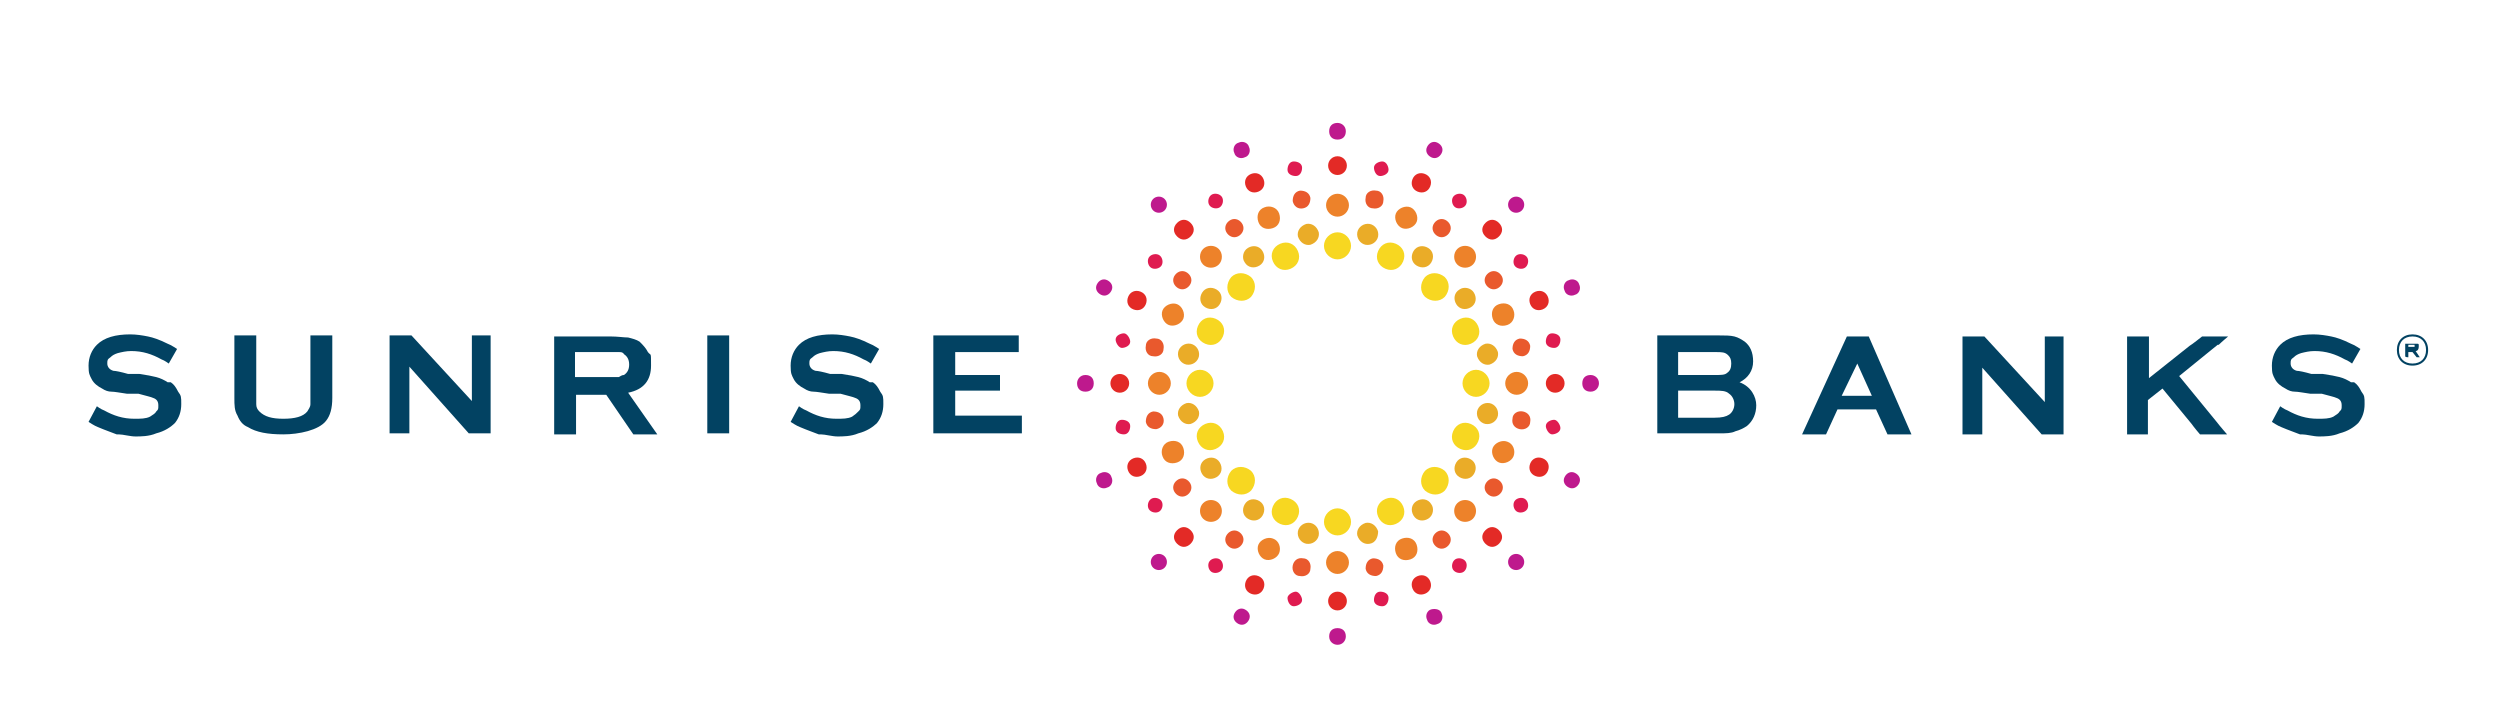 <svg xmlns="http://www.w3.org/2000/svg" id="Layer_1" data-name="Layer 1" viewBox="0 0 240 69.2"><defs><style> .cls-1 { fill: #024262; } .cls-1, .cls-2, .cls-3, .cls-4, .cls-5, .cls-6, .cls-7, .cls-8 { stroke-width: 0px; } .cls-2 { fill: #df1b50; } .cls-3 { fill: #be198d; } .cls-4 { fill: #e32a26; } .cls-5 { fill: #ed822a; } .cls-6 { fill: #f7d721; } .cls-7 { fill: #eaac28; } .cls-8 { fill: #e9592d; } </style></defs><g><path class="cls-1" d="M16.1,36.7c-.3-.2-.7-.4-1.1-.5-.4-.1-.9-.2-1.6-.3h-1.1c-.7-.2-1.2-.3-1.4-.3-.4-.1-.6-.4-.6-.7s0-.4.3-.6c.2-.2.4-.3.7-.4.4-.1.8-.2,1.3-.2,1.1,0,2,.3,2.9.8.3.1.7.4.7.4l.8-1.4s-.6-.4-.9-.5c-.8-.4-1.4-.6-1.9-.7-.5-.1-1.1-.2-1.7-.2-1.4,0-2.5.3-3.2,1-.5.5-.8,1.2-.8,2s.1.9.3,1.3c.2.4.6.7,1,.9.3.2.6.3.9.3s.8.1,1.5.2h1.1c.7.2,1.2.3,1.4.4.3.1.5.3.5.7s0,.4-.2.6c-.1.2-.3.3-.6.5-.4.2-.9.2-1.5.2h0c-1.1,0-2-.3-2.9-.8-.3-.1-.7-.4-.7-.4l-.8,1.5s.6.4.9.5c.7.3,1.3.5,1.8.7h0c0,0,.1,0,.2,0,.4,0,1.1.2,1.6.2s1.3,0,2-.3c.8-.2,1.4-.6,1.8-1,.4-.5.6-1.1.6-1.8s0-.8-.3-1.2c-.2-.4-.4-.7-.7-.9h0Z"></path><path class="cls-1" d="M83.5,36.7c-.3-.2-.7-.4-1.1-.5-.4-.1-.9-.2-1.6-.3h-1.1c-.7-.2-1.2-.3-1.4-.3-.4-.1-.6-.4-.6-.7s0-.4.3-.6c.2-.2.4-.3.7-.4.4-.1.8-.2,1.3-.2,1.1,0,2,.3,2.9.8.3.1.7.4.7.4l.8-1.4s-.6-.4-.9-.5c-.8-.4-1.4-.6-1.9-.7-.5-.1-1.1-.2-1.7-.2-1.4,0-2.5.3-3.2,1-.5.5-.8,1.2-.8,2s.1.9.3,1.3c.2.4.6.7,1,.9.3.2.6.3.9.3s.8.1,1.5.2h1.1c.7.2,1.2.3,1.4.4.3.1.5.3.5.7s0,.4-.2.6-.3.3-.6.5c-.4.2-.9.2-1.5.2h0c-1.1,0-2-.3-2.9-.8-.3-.1-.7-.4-.7-.4l-.8,1.5s.6.4.9.5c.7.3,1.3.5,1.8.7h0c0,0,.1,0,.2,0,.4,0,1.1.2,1.6.2s1.3,0,2-.3c.8-.2,1.4-.6,1.8-1,.4-.5.6-1.1.6-1.8s0-.8-.3-1.2c-.2-.4-.4-.7-.7-.9h0Z"></path><path class="cls-1" d="M29.8,32.2v5.4c0,.5,0,.9,0,1.2,0,.3-.2.5-.3.7-.4.5-1.2.7-2.3.7s-1.8-.2-2.3-.7c-.2-.2-.3-.4-.3-.7,0-.3,0-.7,0-1.2v-5.4s-2.1,0-2.1,0v6c0,.7,0,1.2.3,1.7.2.5.5.9,1,1.1.8.5,1.9.7,3.4.7s3.4-.4,4.1-1.3c.4-.5.6-1.2.6-2.2v-6h-1.9,0Z"></path><path class="cls-1" d="M45.3,32.2v6.3l-5.8-6.3h-2.1v9.4h1.9v-6.4l5.7,6.4h2.1v-9.4h-1.9Z"></path><path class="cls-1" d="M70,32.2h-2.1v9.4h2.1v-9.4s0,0,0,0Z"></path><path class="cls-1" d="M89.6,32.2v9.4h8.5v-1.7h-6.4v-2.4h4.3v-1.5h-4.3v-2.2h6.1v-1.6h-8.2Z"></path><path class="cls-1" d="M60.3,37.7c1.5-.3,2.2-1.2,2.2-2.6s0-.9-.3-1.3c-.2-.4-.5-.7-.8-1-.3-.2-.7-.3-1.1-.4-.4,0-1-.1-1.7-.1h-5.4v9.4h2.1v-3.8h2.9l2.6,3.8h2.3l-2.8-4ZM55.2,36.3v-2.5h3.2c.5,0,.8,0,1,0,.2,0,.4,0,.5.2.3.2.5.5.5,1s-.2.8-.5,1c-.2,0-.3.1-.5.2-.2,0-.5,0-1,0,0,0-3.2,0-3.2,0Z"></path></g><g><path class="cls-6" d="M143,36.8c0,.7-.6,1.3-1.3,1.3s-1.3-.6-1.3-1.3.6-1.3,1.3-1.3c.7,0,1.3.6,1.3,1.3"></path><path class="cls-6" d="M141.9,31.3c.3.7,0,1.4-.7,1.7-.7.3-1.4,0-1.7-.7-.3-.7,0-1.4.7-1.7.7-.3,1.4,0,1.7.7"></path><path class="cls-6" d="M138.7,26.6c.5.5.5,1.3,0,1.9-.5.5-1.3.5-1.9,0-.5-.5-.5-1.3,0-1.9.5-.5,1.3-.5,1.9,0"></path><path class="cls-6" d="M134,23.4c.7.3,1,1,.7,1.7-.3.7-1,1-1.7.7-.7-.3-1-1-.7-1.7.3-.7,1-1,1.7-.7"></path><path class="cls-6" d="M128.4,22.3c.7,0,1.3.6,1.3,1.3s-.6,1.3-1.3,1.3-1.3-.6-1.3-1.3.6-1.3,1.3-1.3"></path><path class="cls-6" d="M122.9,23.4c.7-.3,1.4,0,1.7.7.3.7,0,1.4-.7,1.7-.7.3-1.4,0-1.7-.7-.3-.7,0-1.4.7-1.7"></path><path class="cls-6" d="M118.2,26.6c.5-.5,1.3-.5,1.9,0,.5.5.5,1.3,0,1.9-.5.5-1.3.5-1.9,0-.5-.5-.5-1.3,0-1.9"></path><path class="cls-6" d="M115,31.3c.3-.7,1-1,1.7-.7.7.3,1,1,.7,1.7-.3.7-1,1-1.7.7-.7-.3-1-1-.7-1.7"></path><path class="cls-6" d="M113.9,36.8c0-.7.6-1.3,1.3-1.3s1.3.6,1.3,1.3-.6,1.3-1.3,1.3-1.3-.6-1.3-1.3"></path><path class="cls-6" d="M115,42.4c-.3-.7,0-1.4.7-1.7.7-.3,1.4,0,1.7.7.3.7,0,1.4-.7,1.7-.7.3-1.4,0-1.7-.7"></path><path class="cls-6" d="M118.2,47.1c-.5-.5-.5-1.3,0-1.9.5-.5,1.3-.5,1.9,0,.5.5.5,1.3,0,1.9-.5.5-1.3.5-1.9,0"></path><path class="cls-6" d="M122.9,50.3c-.7-.3-1-1-.7-1.7.3-.7,1-1,1.7-.7.7.3,1,1,.7,1.7s-1,1-1.7.7"></path><path class="cls-6" d="M128.4,51.4c-.7,0-1.3-.6-1.3-1.3s.6-1.3,1.3-1.3,1.3.6,1.3,1.3-.6,1.3-1.3,1.3"></path><path class="cls-6" d="M134,50.3c-.7.3-1.4,0-1.7-.7-.3-.7,0-1.4.7-1.7.7-.3,1.4,0,1.7.7.3.7,0,1.4-.7,1.7"></path><path class="cls-6" d="M138.7,47.1c-.5.5-1.3.5-1.9,0-.5-.5-.5-1.3,0-1.9.5-.5,1.3-.5,1.9,0,.5.5.5,1.3,0,1.9"></path><path class="cls-6" d="M141.9,42.4c-.3.7-1,1-1.7.7-.7-.3-1-1-.7-1.7.3-.7,1-1,1.7-.7.7.3,1,1,.7,1.7"></path><path class="cls-5" d="M146.7,36.8c0,.6-.5,1.1-1.1,1.1s-1.1-.5-1.1-1.1.5-1.1,1.1-1.1,1.1.5,1.1,1.1"></path><path class="cls-5" d="M145.3,29.8c.2.5,0,1.2-.6,1.4-.6.2-1.2,0-1.4-.6-.2-.6,0-1.2.6-1.4.6-.2,1.2,0,1.4.6"></path><path class="cls-5" d="M141.4,23.9c.4.4.4,1.1,0,1.5s-1.1.4-1.5,0-.4-1.1,0-1.5,1.1-.4,1.5,0"></path><path class="cls-5" d="M135.4,19.9c.5.2.8.9.6,1.4-.2.5-.9.8-1.4.6s-.8-.9-.6-1.4c.2-.5.9-.8,1.4-.6"></path><path class="cls-5" d="M128.4,18.6c.6,0,1.1.5,1.1,1.1s-.5,1.1-1.1,1.1-1.1-.5-1.1-1.1c0-.6.5-1.1,1.1-1.1"></path><path class="cls-5" d="M121.4,19.9c.5-.2,1.2,0,1.4.6.2.6,0,1.2-.6,1.4-.6.2-1.2,0-1.4-.6s0-1.2.6-1.4"></path><path class="cls-5" d="M115.5,23.9c.4-.4,1.1-.4,1.5,0s.4,1.1,0,1.5-1.1.4-1.5,0c-.4-.4-.4-1.1,0-1.5"></path><path class="cls-5" d="M111.6,29.8c.2-.5.9-.8,1.4-.6.5.2.8.9.6,1.4s-.9.8-1.4.6c-.5-.2-.8-.9-.6-1.4"></path><path class="cls-5" d="M110.2,36.8c0-.6.5-1.1,1.1-1.1s1.1.5,1.1,1.1-.5,1.1-1.1,1.1c-.6,0-1.1-.5-1.1-1.1"></path><path class="cls-5" d="M111.6,43.8c-.2-.5,0-1.2.6-1.4.6-.2,1.2,0,1.4.6.2.6,0,1.2-.6,1.4-.6.2-1.2,0-1.4-.6"></path><path class="cls-5" d="M115.5,49.8c-.4-.4-.4-1.1,0-1.5s1.1-.4,1.5,0,.4,1.1,0,1.5c-.4.4-1.1.4-1.5,0"></path><path class="cls-5" d="M121.4,53.7c-.5-.2-.8-.9-.6-1.4s.9-.8,1.4-.6c.6.2.8.9.6,1.4-.2.5-.9.8-1.4.6"></path><path class="cls-5" d="M128.4,55.1c-.6,0-1.1-.5-1.1-1.1s.5-1.1,1.1-1.1,1.1.5,1.1,1.1-.5,1.1-1.1,1.1"></path><path class="cls-5" d="M135.4,53.7c-.6.2-1.2,0-1.4-.6s0-1.2.6-1.4c.6-.2,1.2,0,1.4.6s0,1.2-.6,1.4"></path><path class="cls-5" d="M141.4,49.8c-.4.4-1.1.4-1.5,0s-.4-1.1,0-1.5c.4-.4,1.1-.4,1.5,0,.4.4.4,1.1,0,1.5"></path><path class="cls-5" d="M145.3,43.8c-.2.5-.9.8-1.4.6-.5-.2-.8-.9-.6-1.4s.9-.8,1.4-.6c.6.2.8.9.6,1.4"></path><path class="cls-4" d="M150.2,36.8c0,.5-.4.9-.9.9s-.9-.4-.9-.9.4-.9.9-.9.9.4.9.9"></path><path class="cls-4" d="M148.6,28.5c.2.5,0,1-.5,1.2-.5.2-1,0-1.2-.5-.2-.5,0-1,.5-1.2.5-.2,1,0,1.2.5"></path><path class="cls-4" d="M143.9,21.4c.4.4.4.9,0,1.3s-.9.4-1.3,0-.4-.9,0-1.3c.4-.4.9-.4,1.3,0"></path><path class="cls-4" d="M136.8,16.7c.5.2.7.7.5,1.2-.2.5-.7.7-1.2.5-.5-.2-.7-.7-.5-1.2.2-.5.7-.7,1.2-.5"></path><path class="cls-4" d="M128.4,15c.5,0,.9.4.9.9s-.4.9-.9.9-.9-.4-.9-.9.4-.9.9-.9"></path><path class="cls-4" d="M120.1,16.7c.5-.2,1,0,1.2.5.2.5,0,1-.5,1.2-.5.2-1,0-1.2-.5-.2-.5,0-1,.5-1.2"></path><path class="cls-4" d="M113,21.4c.4-.4.9-.4,1.3,0s.4.9,0,1.3-.9.4-1.3,0c-.4-.4-.4-.9,0-1.3"></path><path class="cls-4" d="M108.3,28.5c.2-.5.7-.7,1.2-.5.5.2.7.7.5,1.2-.2.5-.7.7-1.2.5-.5-.2-.7-.7-.5-1.2"></path><path class="cls-4" d="M106.6,36.8c0-.5.4-.9.9-.9s.9.4.9.9-.4.9-.9.9-.9-.4-.9-.9"></path><path class="cls-4" d="M108.3,45.2c-.2-.5,0-1,.5-1.2.5-.2,1,0,1.2.5.2.5,0,1-.5,1.2-.5.2-1,0-1.2-.5"></path><path class="cls-4" d="M113,52.2c-.4-.4-.4-.9,0-1.3s.9-.4,1.3,0,.4.9,0,1.3-.9.4-1.3,0"></path><path class="cls-4" d="M120.1,57c-.5-.2-.7-.7-.5-1.2.2-.5.7-.7,1.2-.5.5.2.7.7.5,1.2-.2.5-.7.7-1.2.5"></path><path class="cls-4" d="M128.4,58.6c-.5,0-.9-.4-.9-.9s.4-.9.9-.9.9.4.9.9-.4.9-.9.9"></path><path class="cls-4" d="M136.8,57c-.5.2-1,0-1.2-.5-.2-.5,0-1,.5-1.2.5-.2,1,0,1.2.5.2.5,0,1-.5,1.2"></path><path class="cls-4" d="M143.9,52.2c-.4.4-.9.4-1.3,0s-.4-.9,0-1.3.9-.4,1.3,0c.4.4.4.9,0,1.3"></path><path class="cls-4" d="M148.6,45.2c-.2.5-.7.7-1.2.5-.5-.2-.7-.7-.5-1.2.2-.5.7-.7,1.2-.5.5.2.7.7.5,1.2"></path><path class="cls-3" d="M153.5,36.8c0,.4-.3.8-.8.8s-.8-.3-.8-.8.3-.8.8-.8c.4,0,.8.3.8.8"></path><path class="cls-3" d="M151.6,27.3c.2.4,0,.9-.4,1-.4.2-.9,0-1-.4-.2-.4,0-.9.4-1,.4-.2.9,0,1,.4"></path><path class="cls-3" d="M146.1,19.1c.3.3.3.8,0,1.1s-.8.3-1.1,0-.3-.8,0-1.1.8-.3,1.1,0"></path><path class="cls-3" d="M138,13.7c.4.2.6.6.4,1-.2.4-.6.6-1,.4-.4-.2-.6-.6-.4-1,.2-.4.6-.6,1-.4"></path><path class="cls-3" d="M128.4,11.8c.4,0,.8.3.8.8s-.3.8-.8.8-.8-.3-.8-.8.3-.8.8-.8"></path><path class="cls-3" d="M118.9,13.7c.4-.2.9,0,1,.4.2.4,0,.9-.4,1-.4.2-.9,0-1-.4-.2-.4,0-.9.4-1"></path><path class="cls-3" d="M110.7,19.1c.3-.3.8-.3,1.1,0s.3.8,0,1.1-.8.3-1.1,0c-.3-.3-.3-.8,0-1.1"></path><path class="cls-3" d="M105.3,27.3c.2-.4.6-.6,1-.4.4.2.6.6.4,1s-.6.6-1,.4c-.4-.2-.6-.6-.4-1"></path><path class="cls-3" d="M103.4,36.8c0-.4.3-.8.8-.8s.8.3.8.8-.3.8-.8.8-.8-.3-.8-.8"></path><path class="cls-3" d="M105.3,46.4c-.2-.4,0-.9.4-1,.4-.2.9,0,1,.4.2.4,0,.9-.4,1-.4.2-.9,0-1-.4"></path><path class="cls-3" d="M110.7,54.5c-.3-.3-.3-.8,0-1.1s.8-.3,1.1,0c.3.3.3.8,0,1.1-.3.3-.8.3-1.1,0"></path><path class="cls-3" d="M118.9,59.9c-.4-.2-.6-.6-.4-1s.6-.6,1-.4c.4.2.6.6.4,1-.2.4-.6.6-1,.4"></path><path class="cls-3" d="M128.4,61.9c-.4,0-.8-.3-.8-.8s.3-.8.8-.8.8.3.8.8c0,.4-.3.8-.8.8"></path><path class="cls-3" d="M138,59.9c-.4.2-.9,0-1-.4-.2-.4,0-.9.4-1s.9,0,1,.4c.2.4,0,.9-.4,1"></path><path class="cls-3" d="M146.1,54.5c-.3.3-.8.3-1.1,0s-.3-.8,0-1.1c.3-.3.8-.3,1.1,0s.3.8,0,1.1"></path><path class="cls-3" d="M151.6,46.4c-.2.4-.6.6-1,.4-.4-.2-.6-.6-.4-1,.2-.4.6-.6,1-.4.4.2.6.6.4,1"></path><path class="cls-7" d="M143.8,33.8c.1.5-.2,1-.8,1.2-.5.1-1-.2-1.2-.8-.1-.5.2-1,.8-1.2.5-.1,1,.2,1.2.8"></path><path class="cls-7" d="M141.5,28.1c.3.5.2,1.1-.3,1.4-.5.3-1.1.2-1.4-.3-.3-.5-.2-1.1.3-1.4.4-.3,1.1-.2,1.4.3"></path><path class="cls-7" d="M137.1,23.8c.5.3.6.9.3,1.4s-.9.6-1.4.3c-.5-.3-.6-.9-.3-1.4.3-.5.9-.6,1.4-.3"></path><path class="cls-7" d="M131.5,21.5c.5.1.9.6.8,1.2-.1.5-.6.9-1.2.8-.5-.1-.9-.6-.8-1.2.1-.5.6-.9,1.2-.8"></path><path class="cls-7" d="M125.4,21.5c.5-.1,1,.2,1.2.8.1.5-.2,1-.8,1.2-.5.1-1-.2-1.2-.8-.1-.5.2-1,.8-1.2"></path><path class="cls-7" d="M119.8,23.8c.5-.3,1.1-.2,1.4.3s.2,1.1-.3,1.4c-.5.3-1.1.2-1.4-.3-.3-.4-.2-1.1.3-1.4"></path><path class="cls-7" d="M115.4,28.1c.3-.5.9-.6,1.4-.3.5.3.6.9.3,1.4s-.9.6-1.4.3c-.5-.3-.6-.9-.3-1.4"></path><path class="cls-7" d="M113.1,33.8c.1-.5.6-.9,1.2-.8.5.1.9.6.8,1.2-.1.5-.6.9-1.2.8-.5-.1-.9-.6-.8-1.2"></path><path class="cls-7" d="M113.1,39.9c-.1-.5.2-1,.8-1.2.5-.1,1,.2,1.2.8.1.5-.2,1-.8,1.2-.5.1-1-.2-1.2-.8"></path><path class="cls-7" d="M115.4,45.5c-.3-.5-.2-1.1.3-1.4s1.1-.2,1.4.3c.3.5.2,1.1-.3,1.4-.5.3-1.1.2-1.4-.3"></path><path class="cls-7" d="M119.8,49.8c-.5-.3-.6-.9-.3-1.4s.9-.6,1.4-.3c.5.3.6.9.3,1.4s-.9.6-1.4.3"></path><path class="cls-7" d="M125.4,52.2c-.5-.1-.9-.6-.8-1.2.1-.5.6-.9,1.2-.8.5.1.9.6.8,1.2-.1.5-.6.9-1.2.8"></path><path class="cls-7" d="M131.5,52.2c-.5.1-1-.2-1.2-.8-.1-.5.2-1,.8-1.2.5-.1,1,.2,1.2.8,0,.5-.2,1.1-.8,1.2"></path><path class="cls-7" d="M137.1,49.8c-.5.3-1.1.2-1.4-.3-.3-.5-.2-1.1.3-1.4.5-.3,1.1-.2,1.4.3.3.4.2,1.1-.3,1.4"></path><path class="cls-7" d="M141.5,45.5c-.3.5-.9.6-1.4.3s-.6-.9-.3-1.4c.3-.5.9-.6,1.4-.3.5.3.6.9.3,1.4"></path><path class="cls-7" d="M143.8,39.9c-.1.5-.6.9-1.2.8-.5-.1-.9-.6-.8-1.2.1-.5.6-.9,1.2-.8.5.1.9.6.8,1.2"></path><path class="cls-8" d="M146.9,33.2c0,.5-.2.9-.7,1-.5,0-.9-.2-1-.7,0-.5.2-.9.7-1,.5,0,.9.2,1,.7"></path><path class="cls-8" d="M144.1,26.4c.3.4.2.9-.2,1.2-.4.3-.9.2-1.2-.2s-.2-.9.2-1.2c.4-.3.9-.2,1.2.2"></path><path class="cls-8" d="M138.9,21.2c.4.3.5.8.2,1.2-.3.4-.8.5-1.2.2-.4-.3-.5-.8-.2-1.2s.8-.5,1.2-.2"></path><path class="cls-8" d="M132.1,18.3c.5,0,.8.5.7,1,0,.5-.5.8-1,.7-.5,0-.8-.5-.7-1,0-.5.5-.8,1-.7"></path><path class="cls-8" d="M124.8,18.3c.5,0,.9.2,1,.7,0,.5-.2.9-.7,1s-.9-.2-1-.7c0-.5.2-.9.7-1"></path><path class="cls-8" d="M118,21.2c.4-.3.9-.2,1.2.2.3.4.2.9-.2,1.2s-.9.2-1.2-.2c-.3-.4-.2-.9.2-1.2"></path><path class="cls-8" d="M112.8,26.4c.3-.4.8-.5,1.2-.2.4.3.5.8.2,1.2-.3.4-.8.5-1.2.2-.4-.3-.5-.8-.2-1.2"></path><path class="cls-8" d="M110,33.2c0-.5.5-.8,1-.7.5,0,.8.5.7,1,0,.5-.5.8-1,.7-.5,0-.8-.5-.7-1"></path><path class="cls-8" d="M110,40.5c0-.5.2-.9.7-1,.5,0,.9.2,1,.7s-.2.9-.7,1c-.5,0-.9-.2-1-.7"></path><path class="cls-8" d="M112.8,47.3c-.3-.4-.2-.9.2-1.2.4-.3.9-.2,1.2.2s.2.9-.2,1.2c-.4.3-.9.2-1.2-.2"></path><path class="cls-8" d="M118,52.5c-.4-.3-.5-.8-.2-1.2s.8-.5,1.2-.2.5.8.2,1.2c-.3.4-.8.5-1.2.2"></path><path class="cls-8" d="M124.8,55.3c-.5,0-.8-.5-.7-1s.5-.8,1-.7c.5,0,.8.5.7,1,0,.5-.5.8-1,.7"></path><path class="cls-8" d="M132.1,55.3c-.5,0-.9-.2-1-.7,0-.5.2-.9.7-1,.5,0,.9.2,1,.7,0,.5-.2.9-.7,1"></path><path class="cls-8" d="M138.9,52.5c-.4.3-.9.2-1.2-.2-.3-.4-.2-.9.2-1.2s.9-.2,1.2.2c.3.4.2.9-.2,1.2"></path><path class="cls-8" d="M144.1,47.3c-.3.4-.8.5-1.2.2s-.5-.8-.2-1.2c.3-.4.8-.5,1.2-.2.4.3.5.8.2,1.2"></path><path class="cls-8" d="M146.9,40.5c0,.5-.5.8-1,.7s-.8-.5-.7-1c0-.5.5-.8,1-.7s.8.5.7,1"></path><path class="cls-2" d="M149.8,32.6c0,.4-.2.8-.6.8-.4,0-.8-.2-.8-.6,0-.4.2-.8.6-.8.4,0,.8.2.8.6"></path><path class="cls-2" d="M146.6,24.7c.2.3.1.8-.2,1s-.8.1-1-.2c-.2-.3-.1-.8.2-1,.3-.2.8-.1,1,.2"></path><path class="cls-2" d="M140.5,18.7c.3.2.4.7.2,1s-.7.4-1,.2-.4-.7-.2-1c.2-.3.7-.4,1-.2"></path><path class="cls-2" d="M132.7,15.5c.4,0,.6.5.6.8,0,.4-.5.6-.8.6-.4,0-.6-.5-.6-.8,0-.4.5-.6.8-.6"></path><path class="cls-2" d="M124.2,15.5c.4,0,.8.2.8.6,0,.4-.2.8-.6.8-.4,0-.8-.2-.8-.6,0-.4.2-.8.6-.8"></path><path class="cls-2" d="M116.3,18.7c.3-.2.8-.1,1,.2s.1.8-.2,1c-.3.2-.8.1-1-.2-.2-.3-.1-.8.2-1"></path><path class="cls-2" d="M110.3,24.7c.2-.3.7-.4,1-.2.3.2.4.7.2,1s-.7.4-1,.2c-.3-.2-.4-.7-.2-1"></path><path class="cls-2" d="M107.1,32.6c0-.4.5-.6.8-.6s.6.5.6.8c0,.4-.5.6-.8.6s-.6-.5-.6-.8"></path><path class="cls-2" d="M107.1,41.1c0-.4.2-.8.6-.8.4,0,.8.2.8.6,0,.4-.2.8-.6.8-.4,0-.8-.2-.8-.6"></path><path class="cls-2" d="M110.3,48.9c-.2-.3-.1-.8.2-1,.3-.2.8-.1,1,.2s.1.8-.2,1c-.3.2-.8.1-1-.2"></path><path class="cls-2" d="M116.3,54.9c-.3-.2-.4-.7-.2-1s.7-.4,1-.2c.3.2.4.7.2,1s-.7.4-1,.2"></path><path class="cls-2" d="M124.2,58.2c-.4,0-.6-.5-.6-.8s.5-.6.8-.6.6.5.6.8c0,.4-.5.6-.8.6"></path><path class="cls-2" d="M132.7,58.2c-.4,0-.8-.2-.8-.6,0-.4.2-.8.6-.8.4,0,.8.2.8.6,0,.4-.2.8-.6.8"></path><path class="cls-2" d="M140.5,54.9c-.3.2-.8.1-1-.2s-.1-.8.2-1,.8-.1,1,.2c.2.3.1.8-.2,1"></path><path class="cls-2" d="M146.6,48.9c-.2.3-.7.4-1,.2-.3-.2-.4-.7-.2-1s.7-.4,1-.2c.3.2.4.7.2,1"></path><path class="cls-2" d="M149.8,41.1c0,.4-.5.6-.8.6s-.6-.5-.6-.8c0-.4.5-.6.8-.6s.6.5.6.8"></path></g><g><g><path class="cls-1" d="M225.7,36.7c-.3-.2-.7-.4-1.1-.5-.4-.1-.9-.2-1.6-.3h-1.1c-.7-.2-1.2-.3-1.4-.3-.4-.1-.6-.4-.6-.7s0-.4.3-.6c.2-.2.4-.3.7-.4.4-.1.8-.2,1.3-.2,1.1,0,2,.3,2.9.8.3.1.7.4.7.4l.8-1.4s-.6-.4-.9-.5c-.8-.4-1.4-.6-1.9-.7-.5-.1-1.1-.2-1.7-.2-1.4,0-2.5.3-3.2,1-.5.5-.8,1.2-.8,2s.1.9.3,1.3c.2.4.6.7,1,.9.3.2.6.3.9.3s.8.1,1.5.2h1.1c.7.2,1.2.3,1.4.4.3.1.5.3.5.7s0,.4-.2.6c-.1.2-.3.3-.6.5-.4.2-.9.2-1.5.2h0c-1.1,0-2-.3-2.9-.8-.3-.1-.7-.4-.7-.4l-.8,1.5s.6.4.9.5c.7.3,1.3.5,1.8.7h0c0,0,.1,0,.2,0,.4,0,1.1.2,1.6.2s1.3,0,2-.3c.8-.2,1.4-.6,1.8-1,.4-.5.6-1.1.6-1.8s0-.8-.3-1.2c-.2-.4-.4-.7-.7-.9h0Z"></path><path class="cls-1" d="M167,36.7c.8-.4,1.3-1.1,1.3-2s-.3-1.5-.8-1.9c-.3-.2-.6-.4-1-.5s-.9-.1-1.5-.1h-5.9v9.4h6c.6,0,1.1,0,1.5-.2.4-.1.8-.3,1.1-.5.6-.5.9-1.2.9-2s-.5-1.8-1.6-2.2h0ZM161.1,33.8h3.6c.6,0,.9,0,1.2.3.2.2.3.4.3.8s-.1.7-.4.9c-.2.2-.6.2-1.1.2h-3.6v-2.2h0ZM166,39.8c-.3.2-.7.3-1.4.3h-3.5v-2.6h3.5c.6,0,1.1,0,1.4.3.3.2.5.6.5,1s-.2.8-.5,1h0Z"></path><path class="cls-1" d="M213,33.1c.3-.3.9-.8.9-.8h-2.5s-1,.8-1.2.9l-3.9,3.1v-4h-2.1v9.4h2v-3.3l1.4-1.1,2.8,3.4c.2.3.8,1,.8,1h2.6s-.7-.8-1-1.2l-3.6-4.4,3.2-2.6.5-.4h0Z"></path><path class="cls-1" d="M196.3,32.3v6.3l-5.8-6.3h-2.1v9.4h1.9v-6.4l5.7,6.4h2.1v-9.4h-1.9Z"></path></g><g><path class="cls-1" d="M231.6,32.1c-.9,0-1.5.6-1.5,1.5s.6,1.5,1.5,1.5,1.5-.6,1.5-1.5-.6-1.5-1.5-1.5ZM231.6,34.9c-.8,0-1.3-.5-1.3-1.3s.5-1.3,1.3-1.3,1.3.5,1.3,1.3-.5,1.3-1.3,1.3Z"></path><path class="cls-1" d="M231.9,33.7c.2,0,.3-.2.3-.4s0-.1,0-.2c0,0,0-.1-.1-.1,0,0,0,0-.2,0,0,0-.1,0-.2,0h-.8v1.2h0c0,.1.3.1.3.1h0v-.5h.4l.4.5h.3l-.4-.6h0ZM231.2,33.5v-.4h.5c0,0,.1,0,.1,0,0,0,0,0,0,0,0,0,0,0,0,.1s0,.1,0,.1c0,0,0,0,0,0s0,0-.1,0c0,0-.5,0-.5,0Z"></path></g><path class="cls-1" d="M179.4,32.3h-2.1l-4.3,9.4h2.3l1.1-2.4h3.7s1.1,2.4,1.1,2.4h2.3l-4.1-9.4h0ZM176.8,38l1.5-3.1,1.4,3.1h-2.8Z"></path></g></svg>